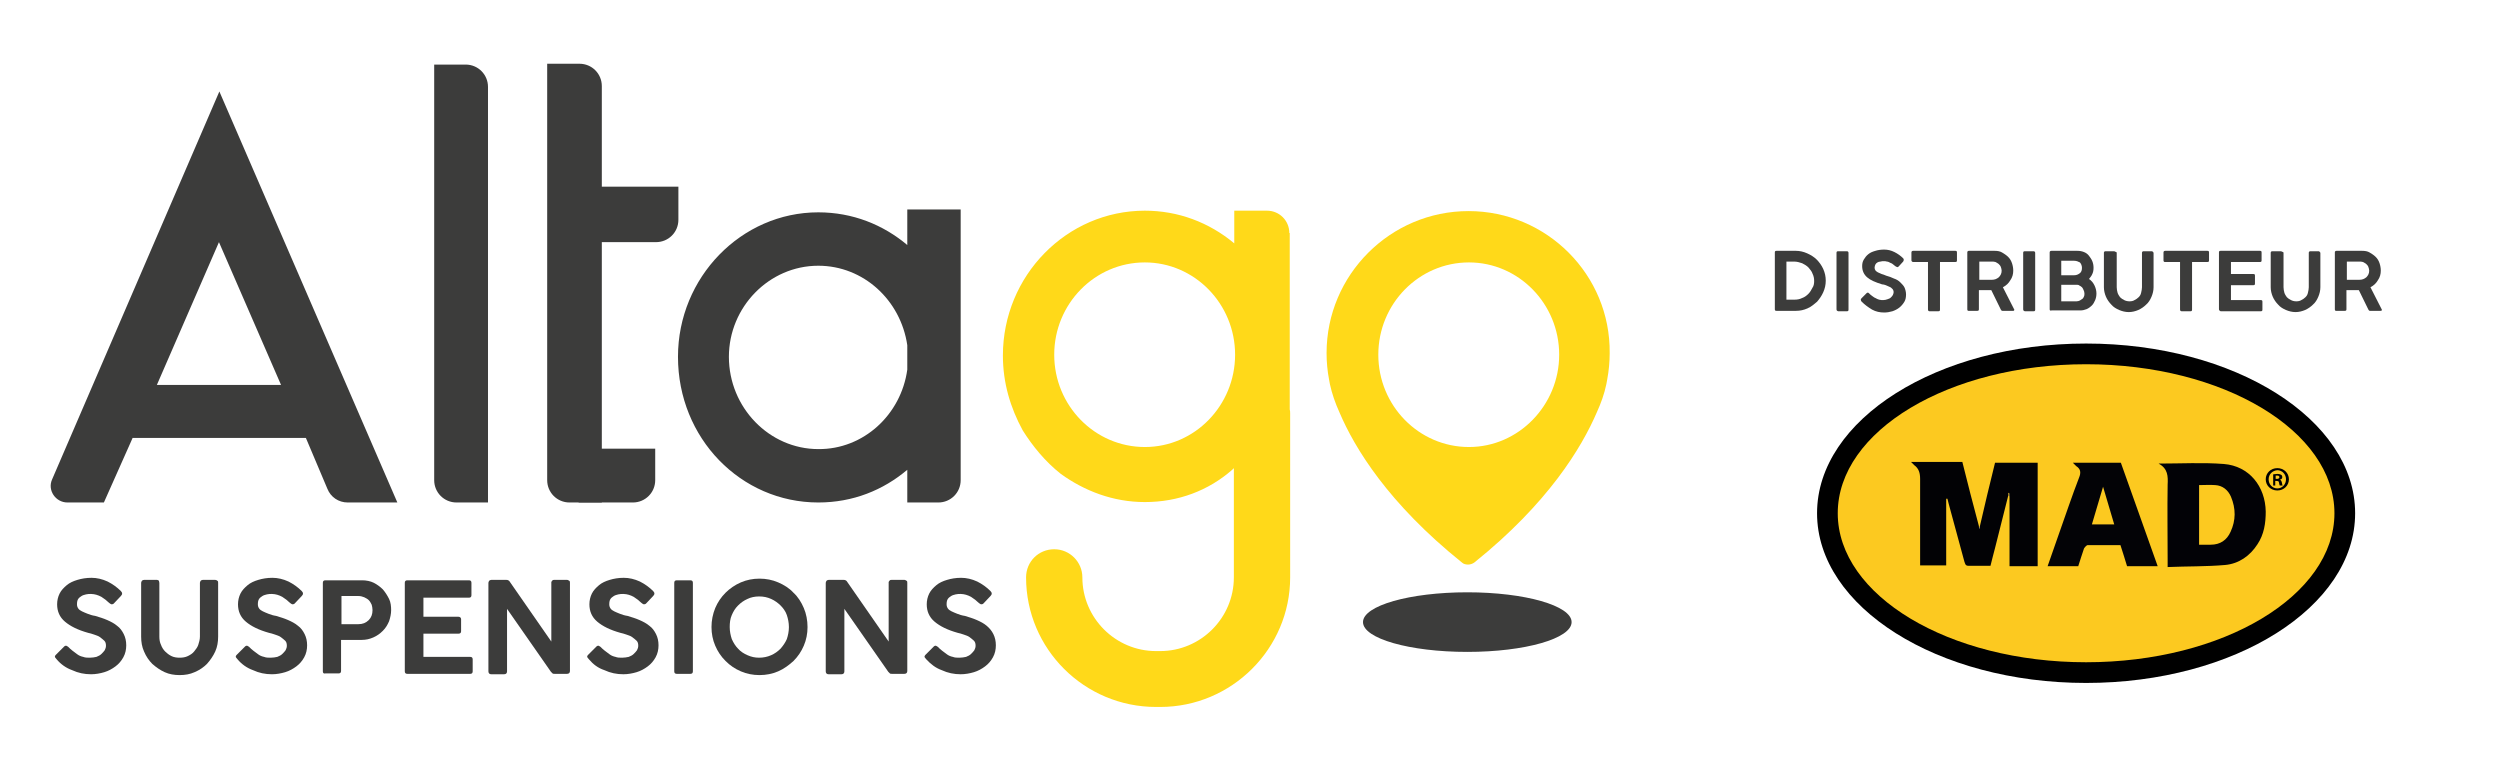 <?xml version="1.0" encoding="utf-8"?>
<!-- Generator: Adobe Illustrator 24.1.1, SVG Export Plug-In . SVG Version: 6.00 Build 0)  -->
<!DOCTYPE svg PUBLIC "-//W3C//DTD SVG 1.1//EN" "http://www.w3.org/Graphics/SVG/1.1/DTD/svg11.dtd">
<svg version="1.1" id="Calque_1" xmlns:x="http://ns.adobe.com/Extensibility/1.0/" xmlns:i="http://ns.adobe.com/AdobeIllustrator/10.0/" xmlns:graph="http://ns.adobe.com/Graphs/1.0/"
	 xmlns="http://www.w3.org/2000/svg" xmlns:xlink="http://www.w3.org/1999/xlink" x="0px" y="0px" viewBox="0 0 604 183"
	 style="enable-background:new 0 0 604 183;" xml:space="preserve">
<style type="text/css">
	.st0{fill:#3C3C3B;}
	.st1{fill:#FFD919;}
	.st2{fill:#FCC920;}
	.st3{fill:#020205;}
	.st4{fill:#020206;}
	.st5{fill:#030306;}
	.st6{fill:#414144;}
	.st7{fill:#7D7D7F;}
	.st8{fill:#F6C423;}
</style>
<g>
	<path class="st0" d="M32,105.9l-6.9,15.5h-8.8c-2.9,0-4.9-3-3.7-5.6l40.4-93.7l43,99.3H84c-2.2,0-4.1-1.3-4.9-3.3l-5.2-12.3H32z
		 M52.9,58.5L37.9,93h30L52.9,58.5z"/>
</g>
<g>
	<path class="st0" d="M117.9,121.4h-7.6c-3,0-5.4-2.4-5.4-5.4V15.6h7.6c3,0,5.4,2.4,5.4,5.4V121.4z"/>
</g>
<g>
	<path class="st0" d="M139.8,121.4v-7.6c0-3,2.4-5.4,5.4-5.4h13.1v7.6c0,3-2.4,5.4-5.4,5.4H139.8z"/>
</g>
<g>
	<path class="st0" d="M163.9,45.1v8c0,3-2.4,5.4-5.4,5.4h-13.1v62.9h-7.8c-3,0-5.4-2.4-5.4-5.4V15.4h7.8c3,0,5.4,2.4,5.4,5.4v24.3
		H163.9z"/>
</g>
<g>
	<path class="st0" d="M232.1,50.6V116c0,3-2.4,5.4-5.4,5.4h-7.5v-7.9c-5.8,4.9-13.1,7.9-21.5,7.9c-18.7,0-33.9-15.5-33.9-35.2
		c0-19.2,15.3-34.9,33.9-34.9c8.3,0,15.7,3,21.5,7.9v-8.6H232.1z M219.2,89.3v-5.9c-1.6-10.9-10.6-19.2-21.5-19.2
		c-11.9,0-21.6,10-21.6,22c0,12.3,9.8,22.3,21.6,22.3C208.6,108.6,217.7,100.2,219.2,89.3z"/>
</g>
<g>
	<path class="st0" d="M13.7,159.3c-0.2-0.2-0.3-0.4-0.4-0.5c-0.1-0.2,0-0.4,0.2-0.6l2-2c0.2-0.2,0.4-0.2,0.5-0.2
		c0.2,0.1,0.4,0.2,0.5,0.3c0.3,0.3,0.6,0.6,1,0.9c0.4,0.3,0.8,0.6,1.2,0.9c0.4,0.3,0.9,0.5,1.4,0.6c0.5,0.2,1,0.2,1.6,0.2
		c0.6,0,1.1-0.1,1.6-0.2c0.5-0.2,0.9-0.4,1.2-0.7s0.6-0.6,0.8-0.9c0.2-0.4,0.3-0.7,0.3-1.1c0-0.5-0.1-0.9-0.4-1.2
		c-0.3-0.3-0.7-0.6-1.1-0.9s-0.9-0.4-1.4-0.6s-1-0.3-1.4-0.4c-2.5-0.7-4.3-1.6-5.6-2.7c-1.3-1.1-1.9-2.5-1.9-4.2
		c0-0.9,0.2-1.8,0.6-2.6c0.4-0.8,1-1.4,1.7-2c0.7-0.6,1.6-1,2.6-1.3c1-0.3,2.1-0.5,3.4-0.5c1.3,0,2.6,0.3,3.9,0.9
		c1.2,0.6,2.3,1.4,3.2,2.3c0.4,0.4,0.4,0.8,0,1.2l-1.7,1.8c-0.2,0.2-0.4,0.2-0.6,0.2c-0.2-0.1-0.4-0.2-0.6-0.4
		c-0.2-0.2-0.5-0.4-0.8-0.7c-0.3-0.2-0.7-0.5-1-0.7c-0.4-0.2-0.8-0.4-1.2-0.5c-0.4-0.1-0.8-0.2-1.3-0.2c-0.4,0-0.8,0-1.2,0.1
		s-0.8,0.2-1.1,0.4c-0.3,0.2-0.6,0.4-0.8,0.7c-0.2,0.3-0.3,0.7-0.3,1.3c0,0.4,0.1,0.7,0.3,1c0.2,0.3,0.5,0.5,0.9,0.7
		c0.4,0.2,0.9,0.4,1.4,0.6c0.5,0.2,1.1,0.4,1.8,0.5c1,0.3,2,0.6,2.9,1s1.7,0.8,2.4,1.4c0.7,0.5,1.2,1.2,1.6,2s0.6,1.7,0.6,2.7
		s-0.2,2-0.7,2.9c-0.5,0.9-1.1,1.6-1.9,2.2c-0.8,0.6-1.7,1.1-2.7,1.4c-1,0.3-2.1,0.5-3.2,0.5c-1.6,0-3.1-0.3-4.6-1
		C16,161.4,14.7,160.5,13.7,159.3z"/>
	<path class="st0" d="M38.5,140.8v13c0,0.7,0.1,1.4,0.4,2c0.2,0.6,0.6,1.2,1,1.6s0.9,0.8,1.5,1.1c0.6,0.3,1.3,0.4,2,0.4
		c0.7,0,1.4-0.1,2-0.4s1.1-0.6,1.5-1.1s0.8-1,1-1.6c0.2-0.6,0.4-1.3,0.4-2v-13c0-0.2,0.1-0.3,0.2-0.5c0.1-0.1,0.3-0.2,0.5-0.2h3
		c0.2,0,0.4,0.1,0.5,0.2c0.2,0.1,0.2,0.3,0.2,0.5v13c0,1.3-0.2,2.5-0.7,3.6s-1.2,2.1-2,3c-0.8,0.8-1.8,1.5-3,2
		c-1.1,0.5-2.3,0.7-3.6,0.7s-2.5-0.2-3.6-0.7c-1.1-0.5-2.1-1.2-3-2c-0.8-0.8-1.5-1.8-2-3c-0.5-1.1-0.7-2.3-0.7-3.6v-13
		c0-0.2,0.1-0.3,0.2-0.5c0.1-0.1,0.3-0.2,0.5-0.2h3.1c0.2,0,0.3,0.1,0.5,0.2C38.4,140.5,38.5,140.7,38.5,140.8z"/>
	<path class="st0" d="M57.4,159.3c-0.2-0.2-0.3-0.4-0.4-0.5c-0.1-0.2,0-0.4,0.2-0.6l2-2c0.2-0.2,0.4-0.2,0.5-0.2
		c0.2,0.1,0.4,0.2,0.5,0.3c0.3,0.3,0.6,0.6,1,0.9c0.4,0.3,0.8,0.6,1.2,0.9c0.4,0.3,0.9,0.5,1.4,0.6c0.5,0.2,1,0.2,1.6,0.2
		c0.6,0,1.1-0.1,1.6-0.2c0.5-0.2,0.9-0.4,1.2-0.7s0.6-0.6,0.8-0.9c0.2-0.4,0.3-0.7,0.3-1.1c0-0.5-0.1-0.9-0.4-1.2
		c-0.3-0.3-0.7-0.6-1.1-0.9s-0.9-0.4-1.4-0.6s-1-0.3-1.4-0.4c-2.5-0.7-4.3-1.6-5.6-2.7c-1.3-1.1-1.9-2.5-1.9-4.2
		c0-0.9,0.2-1.8,0.6-2.6c0.4-0.8,1-1.4,1.7-2c0.7-0.6,1.6-1,2.6-1.3c1-0.3,2.1-0.5,3.4-0.5c1.3,0,2.6,0.3,3.9,0.9
		c1.2,0.6,2.3,1.4,3.2,2.3c0.4,0.4,0.4,0.8,0,1.2l-1.7,1.8c-0.2,0.2-0.4,0.2-0.6,0.2c-0.2-0.1-0.4-0.2-0.6-0.4
		c-0.2-0.2-0.5-0.4-0.8-0.7c-0.3-0.2-0.7-0.5-1-0.7c-0.4-0.2-0.8-0.4-1.2-0.5c-0.4-0.1-0.8-0.2-1.3-0.2c-0.4,0-0.8,0-1.2,0.1
		s-0.8,0.2-1.1,0.4c-0.3,0.2-0.6,0.4-0.8,0.7c-0.2,0.3-0.3,0.7-0.3,1.3c0,0.4,0.1,0.7,0.3,1c0.2,0.3,0.5,0.5,0.9,0.7
		c0.4,0.2,0.9,0.4,1.4,0.6c0.5,0.2,1.1,0.4,1.8,0.5c1,0.3,2,0.6,2.9,1s1.7,0.8,2.4,1.4c0.7,0.5,1.2,1.2,1.6,2s0.6,1.7,0.6,2.7
		s-0.2,2-0.7,2.9c-0.5,0.9-1.1,1.6-1.9,2.2c-0.8,0.6-1.7,1.1-2.7,1.4c-1,0.3-2.1,0.5-3.2,0.5c-1.6,0-3.1-0.3-4.6-1
		C59.7,161.4,58.4,160.5,57.4,159.3z"/>
	<path class="st0" d="M78,162.2v-21.4c0-0.4,0.2-0.6,0.6-0.6h8.9c1,0,2,0.2,2.8,0.6s1.6,1,2.2,1.6c0.6,0.7,1.1,1.5,1.5,2.3
		s0.5,1.8,0.5,2.7s-0.2,1.8-0.5,2.7c-0.4,0.9-0.8,1.6-1.5,2.3s-1.4,1.2-2.3,1.6c-0.9,0.4-1.8,0.6-2.8,0.6h-5v7.5
		c0,0.4-0.2,0.6-0.6,0.6h-3.2C78.2,162.8,78,162.6,78,162.2z M86.6,144h-4.1v6.8h4.1c1,0,1.8-0.3,2.5-1c0.6-0.6,0.9-1.4,0.9-2.4
		c0-0.5-0.1-0.9-0.2-1.3c-0.2-0.4-0.4-0.8-0.7-1.1c-0.3-0.3-0.7-0.5-1.1-0.7C87.5,144.1,87.1,144,86.6,144z"/>
	<path class="st0" d="M97.8,162.2v-21.4c0-0.4,0.2-0.6,0.6-0.6h14.9c0.4,0,0.6,0.2,0.6,0.6v3c0,0.4-0.2,0.6-0.6,0.6h-11v4.6h8.4
		c0.4,0,0.7,0.2,0.7,0.6v2.9c0,0.4-0.2,0.6-0.7,0.6h-8.4v5.6h11.3c0.4,0,0.6,0.2,0.6,0.6v2.9c0,0.4-0.2,0.6-0.6,0.6H98.4
		C98,162.8,97.8,162.6,97.8,162.2z"/>
	<path class="st0" d="M118,140.8c0-0.2,0.1-0.3,0.2-0.5c0.1-0.1,0.3-0.2,0.5-0.2h3.6c0.2,0,0.3,0,0.5,0.1c0.2,0.1,0.3,0.2,0.4,0.4
		l10,14.4v-14.4c0.1-0.2,0.2-0.3,0.3-0.4c0.1-0.1,0.3-0.1,0.4-0.1h3.1c0.2,0,0.3,0.1,0.5,0.2s0.2,0.3,0.2,0.5v21.3
		c0,0.4-0.2,0.7-0.7,0.7h-3c-0.2,0-0.4,0-0.5-0.1c-0.1-0.1-0.2-0.2-0.4-0.4l-10.6-15.2v15.1c0,0.4-0.2,0.7-0.7,0.7h-3.1
		c-0.4,0-0.7-0.2-0.7-0.7V140.8z"/>
	<path class="st0" d="M142.3,159.3c-0.2-0.2-0.3-0.4-0.4-0.5c-0.1-0.2,0-0.4,0.2-0.6l2-2c0.2-0.2,0.4-0.2,0.5-0.2
		c0.2,0.1,0.4,0.2,0.5,0.3c0.3,0.3,0.6,0.6,1,0.9c0.4,0.3,0.8,0.6,1.2,0.9c0.4,0.3,0.9,0.5,1.4,0.6c0.5,0.2,1,0.2,1.6,0.2
		c0.6,0,1.1-0.1,1.6-0.2c0.5-0.2,0.9-0.4,1.2-0.7s0.6-0.6,0.8-0.9c0.2-0.4,0.3-0.7,0.3-1.1c0-0.5-0.1-0.9-0.4-1.2
		c-0.3-0.3-0.7-0.6-1.1-0.9s-0.9-0.4-1.4-0.6s-1-0.3-1.4-0.4c-2.5-0.7-4.3-1.6-5.6-2.7c-1.3-1.1-1.9-2.5-1.9-4.2
		c0-0.9,0.2-1.8,0.6-2.6c0.4-0.8,1-1.4,1.7-2c0.7-0.6,1.6-1,2.6-1.3c1-0.3,2.1-0.5,3.4-0.5c1.3,0,2.6,0.3,3.9,0.9
		c1.2,0.6,2.3,1.4,3.2,2.3c0.4,0.4,0.4,0.8,0,1.2l-1.7,1.8c-0.2,0.2-0.4,0.2-0.6,0.2c-0.2-0.1-0.4-0.2-0.6-0.4
		c-0.2-0.2-0.5-0.4-0.8-0.7c-0.3-0.2-0.7-0.5-1-0.7c-0.4-0.2-0.8-0.4-1.2-0.5c-0.4-0.1-0.8-0.2-1.3-0.2c-0.4,0-0.8,0-1.2,0.1
		s-0.8,0.2-1.1,0.4c-0.3,0.2-0.6,0.4-0.8,0.7c-0.2,0.3-0.3,0.7-0.3,1.3c0,0.4,0.1,0.7,0.3,1c0.2,0.3,0.5,0.5,0.9,0.7
		c0.4,0.2,0.9,0.4,1.4,0.6c0.5,0.2,1.1,0.4,1.8,0.5c1,0.3,2,0.6,2.9,1s1.7,0.8,2.4,1.4c0.7,0.5,1.2,1.2,1.6,2s0.6,1.7,0.6,2.7
		s-0.2,2-0.7,2.9c-0.5,0.9-1.1,1.6-1.9,2.2c-0.8,0.6-1.7,1.1-2.7,1.4c-1,0.3-2.1,0.5-3.2,0.5c-1.6,0-3.1-0.3-4.6-1
		C144.5,161.4,143.3,160.5,142.3,159.3z"/>
	<path class="st0" d="M162.9,162.2v-21.4c0-0.4,0.2-0.6,0.6-0.6h3.3c0.4,0,0.6,0.2,0.6,0.6v21.4c0,0.4-0.2,0.6-0.6,0.6h-3.3
		C163.1,162.8,162.9,162.6,162.9,162.2z"/>
	<path class="st0" d="M195.1,151.5c0,1.6-0.3,3.1-0.9,4.5c-0.6,1.4-1.4,2.6-2.5,3.7c-1.1,1-2.3,1.9-3.7,2.5
		c-1.4,0.6-2.9,0.9-4.5,0.9s-3.1-0.3-4.5-0.9c-1.4-0.6-2.6-1.4-3.7-2.5s-1.9-2.3-2.5-3.7c-0.6-1.4-0.9-2.9-0.9-4.5
		c0-1.6,0.3-3.1,0.9-4.6c0.6-1.4,1.4-2.6,2.5-3.7c1-1,2.3-1.9,3.7-2.5c1.4-0.6,2.9-0.9,4.5-0.9s3.1,0.3,4.5,0.9
		c1.4,0.6,2.7,1.4,3.7,2.5c1.1,1,1.9,2.3,2.5,3.7C194.8,148.3,195.1,149.9,195.1,151.5z M190.6,151.5c0-1-0.2-2-0.5-2.9
		s-0.9-1.7-1.5-2.3s-1.4-1.2-2.3-1.6c-0.9-0.4-1.8-0.6-2.9-0.6c-1,0-2,0.2-2.8,0.6c-0.9,0.4-1.6,0.9-2.3,1.6s-1.1,1.4-1.5,2.3
		s-0.5,1.9-0.5,2.9c0,1,0.2,2,0.5,2.9c0.4,0.9,0.9,1.7,1.5,2.3c0.6,0.7,1.4,1.2,2.3,1.6c0.9,0.4,1.8,0.6,2.8,0.6c1,0,2-0.2,2.9-0.6
		c0.9-0.4,1.6-0.9,2.3-1.6c0.6-0.7,1.1-1.4,1.5-2.3C190.4,153.5,190.6,152.5,190.6,151.5z"/>
	<path class="st0" d="M199.5,140.8c0-0.2,0.1-0.3,0.2-0.5c0.1-0.1,0.3-0.2,0.5-0.2h3.6c0.2,0,0.3,0,0.5,0.1c0.2,0.1,0.3,0.2,0.4,0.4
		l10,14.4v-14.4c0.1-0.2,0.2-0.3,0.3-0.4c0.1-0.1,0.3-0.1,0.4-0.1h3.1c0.2,0,0.3,0.1,0.5,0.2c0.2,0.1,0.2,0.3,0.2,0.5v21.3
		c0,0.4-0.2,0.7-0.7,0.7h-3c-0.2,0-0.4,0-0.5-0.1c-0.1-0.1-0.2-0.2-0.4-0.4L204,147.1v15.1c0,0.4-0.2,0.7-0.7,0.7h-3.1
		c-0.4,0-0.7-0.2-0.7-0.7V140.8z"/>
	<path class="st0" d="M223.8,159.3c-0.2-0.2-0.3-0.4-0.4-0.5s0-0.4,0.2-0.6l2-2c0.2-0.2,0.4-0.2,0.5-0.2c0.2,0.1,0.4,0.2,0.5,0.3
		c0.3,0.3,0.6,0.6,1,0.9c0.4,0.3,0.8,0.6,1.2,0.9c0.4,0.3,0.9,0.5,1.4,0.6c0.5,0.2,1,0.2,1.6,0.2c0.6,0,1.1-0.1,1.6-0.2
		c0.5-0.2,0.9-0.4,1.2-0.7c0.3-0.3,0.6-0.6,0.8-0.9c0.2-0.4,0.3-0.7,0.3-1.1c0-0.5-0.1-0.9-0.4-1.2c-0.3-0.3-0.7-0.6-1.1-0.9
		s-0.9-0.4-1.4-0.6s-1-0.3-1.4-0.4c-2.5-0.7-4.3-1.6-5.6-2.7c-1.3-1.1-1.9-2.5-1.9-4.2c0-0.9,0.2-1.8,0.6-2.6c0.4-0.8,1-1.4,1.7-2
		c0.7-0.6,1.6-1,2.6-1.3c1-0.3,2.1-0.5,3.4-0.5c1.3,0,2.6,0.3,3.9,0.9c1.2,0.6,2.3,1.4,3.2,2.3c0.4,0.4,0.4,0.8,0,1.2l-1.7,1.8
		c-0.2,0.2-0.4,0.2-0.6,0.2c-0.2-0.1-0.4-0.2-0.6-0.4c-0.2-0.2-0.5-0.4-0.8-0.7c-0.3-0.2-0.7-0.5-1-0.7c-0.4-0.2-0.8-0.4-1.2-0.5
		c-0.4-0.1-0.8-0.2-1.3-0.2c-0.4,0-0.8,0-1.2,0.1c-0.4,0.1-0.8,0.2-1.1,0.4c-0.3,0.2-0.6,0.4-0.8,0.7c-0.2,0.3-0.3,0.7-0.3,1.3
		c0,0.4,0.1,0.7,0.3,1c0.2,0.3,0.5,0.5,0.9,0.7c0.4,0.2,0.9,0.4,1.4,0.6c0.5,0.2,1.1,0.4,1.8,0.5c1,0.3,2,0.6,2.9,1
		c0.9,0.4,1.7,0.8,2.4,1.4s1.2,1.2,1.6,2s0.6,1.7,0.6,2.7s-0.2,2-0.7,2.9c-0.5,0.9-1.1,1.6-1.9,2.2c-0.8,0.6-1.7,1.1-2.7,1.4
		c-1,0.3-2.1,0.5-3.2,0.5c-1.6,0-3.1-0.3-4.6-1C226.1,161.4,224.9,160.5,223.8,159.3z"/>
</g>
<g>
	<path class="st0" d="M428.8,74.7V61c0-0.3,0.1-0.4,0.4-0.4h4.7c0.9,0,1.8,0.2,2.7,0.6c0.9,0.4,1.7,0.9,2.3,1.5s1.2,1.4,1.6,2.3
		c0.4,0.9,0.6,1.8,0.6,2.8c0,1-0.2,1.9-0.6,2.8c-0.4,0.9-0.9,1.6-1.5,2.3c-0.7,0.6-1.4,1.2-2.3,1.6c-0.9,0.4-1.8,0.6-2.8,0.6h-4.7
		C428.9,75.1,428.8,75,428.8,74.7z M438.3,67.9c0-0.6-0.1-1.2-0.4-1.8c-0.2-0.6-0.6-1-1-1.5c-0.4-0.4-0.9-0.7-1.5-1
		c-0.6-0.2-1.2-0.4-1.9-0.4h-1.9v9.2h1.9c0.7,0,1.3-0.1,1.9-0.4c0.6-0.2,1.1-0.6,1.5-1c0.4-0.4,0.7-0.9,1-1.5
		C438.2,69.1,438.3,68.5,438.3,67.9z"/>
	<path class="st0" d="M443.7,74.7V61.1c0-0.3,0.1-0.4,0.4-0.4h2.1c0.2,0,0.4,0.1,0.4,0.4v13.7c0,0.3-0.1,0.4-0.4,0.4h-2.1
		C443.8,75.1,443.7,75,443.7,74.7z"/>
	<path class="st0" d="M449.8,72.9c-0.1-0.1-0.2-0.2-0.2-0.4c-0.1-0.1,0-0.2,0.1-0.4l1.3-1.3c0.1-0.1,0.2-0.1,0.3-0.1
		c0.1,0,0.2,0.1,0.3,0.2c0.2,0.2,0.4,0.4,0.7,0.6s0.5,0.4,0.8,0.5c0.3,0.2,0.6,0.3,0.9,0.4c0.3,0.1,0.7,0.1,1,0.1
		c0.4,0,0.7-0.1,1-0.2c0.3-0.1,0.6-0.2,0.8-0.4s0.4-0.4,0.5-0.6c0.1-0.2,0.2-0.5,0.2-0.7c0-0.3-0.1-0.6-0.3-0.8
		c-0.2-0.2-0.4-0.4-0.7-0.5c-0.3-0.1-0.6-0.3-0.9-0.4c-0.3-0.1-0.6-0.2-0.9-0.2c-1.6-0.5-2.8-1-3.6-1.7c-0.8-0.7-1.2-1.6-1.2-2.7
		c0-0.6,0.1-1.1,0.4-1.6c0.3-0.5,0.6-0.9,1.1-1.3c0.5-0.4,1-0.6,1.7-0.8c0.6-0.2,1.4-0.3,2.1-0.3c0.9,0,1.7,0.2,2.5,0.6
		c0.8,0.4,1.5,0.9,2.1,1.5c0.2,0.2,0.2,0.5,0,0.8l-1.1,1.2c-0.1,0.1-0.3,0.2-0.4,0.1c-0.1,0-0.2-0.1-0.4-0.2
		c-0.2-0.1-0.3-0.3-0.5-0.4c-0.2-0.2-0.4-0.3-0.7-0.4c-0.2-0.1-0.5-0.3-0.8-0.3c-0.3-0.1-0.5-0.1-0.8-0.1c-0.2,0-0.5,0-0.8,0.1
		c-0.3,0-0.5,0.1-0.7,0.2c-0.2,0.1-0.4,0.3-0.5,0.5c-0.1,0.2-0.2,0.5-0.2,0.8c0,0.2,0.1,0.5,0.2,0.6c0.1,0.2,0.3,0.3,0.6,0.5
		c0.3,0.1,0.6,0.3,0.9,0.4c0.3,0.1,0.7,0.2,1.1,0.4c0.7,0.2,1.3,0.4,1.9,0.7c0.6,0.2,1.1,0.5,1.5,0.9s0.8,0.8,1,1.2s0.4,1.1,0.4,1.7
		c0,0.7-0.1,1.3-0.4,1.8s-0.7,1-1.2,1.4c-0.5,0.4-1.1,0.7-1.7,0.9c-0.7,0.2-1.3,0.3-2,0.3c-1,0-2-0.2-2.9-0.7
		C451.3,74.2,450.5,73.6,449.8,72.9z"/>
	<path class="st0" d="M461.8,62.9V61c0-0.2,0.1-0.4,0.4-0.4h10.2c0.3,0,0.4,0.1,0.4,0.4v1.9c0,0.3-0.1,0.4-0.4,0.4h-3.7v11.5
		c0,0.3-0.1,0.4-0.4,0.4h-2.1c-0.2,0-0.4-0.1-0.4-0.4V63.3h-3.6C462,63.3,461.8,63.1,461.8,62.9z"/>
	<path class="st0" d="M475.3,74.7V61c0-0.1,0-0.2,0.1-0.3c0.1-0.1,0.2-0.1,0.3-0.1h6.2c0.7,0,1.3,0.1,1.8,0.4s1,0.6,1.5,1.1
		c0.4,0.4,0.7,0.9,0.9,1.5c0.2,0.6,0.3,1.2,0.3,1.8c0,0.8-0.2,1.6-0.7,2.3c-0.4,0.7-1,1.3-1.8,1.7l2.7,5.3c0.1,0.1,0.1,0.2,0,0.3
		c0,0.1-0.1,0.1-0.3,0.1h-2.5c-0.2,0-0.3-0.1-0.4-0.3l-2.3-4.7h-3v4.6c0,0.3-0.1,0.4-0.4,0.4h-2.1C475.4,75.1,475.3,75,475.3,74.7z
		 M481.2,63.2h-3v4.4h3c0.7,0,1.2-0.2,1.7-0.6c0.4-0.4,0.7-0.9,0.7-1.6c0-0.3-0.1-0.6-0.2-0.9c-0.1-0.3-0.3-0.5-0.5-0.7
		c-0.2-0.2-0.5-0.3-0.8-0.5C481.8,63.2,481.5,63.2,481.2,63.2z"/>
	<path class="st0" d="M488.8,74.7V61.1c0-0.3,0.1-0.4,0.4-0.4h2.1c0.2,0,0.4,0.1,0.4,0.4v13.7c0,0.3-0.1,0.4-0.4,0.4h-2.1
		C488.9,75.1,488.8,75,488.8,74.7z"/>
	<path class="st0" d="M495.2,74.7V61c0-0.2,0.1-0.4,0.4-0.4h6.3c0.6,0,1.1,0.1,1.6,0.3c0.5,0.2,0.9,0.5,1.2,0.9s0.6,0.8,0.8,1.3
		c0.2,0.5,0.3,1,0.3,1.6c0,0.6-0.1,1.1-0.3,1.5c-0.2,0.5-0.5,0.8-0.8,1.2c0.6,0.4,1,0.9,1.3,1.5c0.3,0.6,0.5,1.3,0.5,2
		c0,0.6-0.1,1.1-0.3,1.6c-0.2,0.5-0.5,1-0.8,1.3s-0.8,0.7-1.3,0.9c-0.5,0.2-1,0.3-1.5,0.3h-6.9C495.3,75.1,495.2,75,495.2,74.7z
		 M501.1,63H498v3.5h3.1c0.6,0,1-0.2,1.4-0.5s0.5-0.8,0.5-1.3c0-0.5-0.2-1-0.5-1.3C502.1,63.2,501.7,63,501.1,63z M501.7,68.8H498v4
		h3.7c0.3,0,0.6-0.1,0.8-0.2c0.2-0.1,0.4-0.3,0.6-0.4s0.3-0.4,0.4-0.6c0.1-0.2,0.1-0.5,0.1-0.7c0-0.3-0.1-0.6-0.2-0.8
		c-0.1-0.2-0.2-0.5-0.4-0.7s-0.4-0.3-0.6-0.4C502.2,68.8,501.9,68.8,501.7,68.8z"/>
	<path class="st0" d="M511.4,61.1v8.3c0,0.5,0.1,0.9,0.2,1.3s0.4,0.8,0.6,1.1c0.3,0.3,0.6,0.5,1,0.7c0.4,0.2,0.8,0.3,1.3,0.3
		s0.9-0.1,1.2-0.3c0.4-0.2,0.7-0.4,1-0.7c0.3-0.3,0.5-0.6,0.6-1.1s0.2-0.8,0.2-1.3v-8.3c0-0.1,0-0.2,0.1-0.3
		c0.1-0.1,0.2-0.1,0.3-0.1h1.9c0.1,0,0.2,0,0.3,0.1c0.1,0.1,0.2,0.2,0.2,0.3v8.3c0,0.8-0.2,1.6-0.5,2.3c-0.3,0.7-0.7,1.4-1.3,1.9
		c-0.5,0.5-1.2,1-1.9,1.3c-0.7,0.3-1.5,0.5-2.3,0.5c-0.8,0-1.6-0.2-2.3-0.5c-0.7-0.3-1.4-0.7-1.9-1.3c-0.5-0.5-1-1.2-1.3-1.9
		c-0.3-0.7-0.5-1.5-0.5-2.3v-8.3c0-0.1,0-0.2,0.1-0.3s0.2-0.1,0.3-0.1h2c0.1,0,0.2,0,0.3,0.1C511.4,60.9,511.4,61,511.4,61.1z"/>
	<path class="st0" d="M522.7,62.9V61c0-0.2,0.1-0.4,0.4-0.4h10.2c0.3,0,0.4,0.1,0.4,0.4v1.9c0,0.3-0.1,0.4-0.4,0.4h-3.7v11.5
		c0,0.3-0.1,0.4-0.4,0.4h-2.1c-0.2,0-0.4-0.1-0.4-0.4V63.3H523C522.8,63.3,522.7,63.1,522.7,62.9z"/>
	<path class="st0" d="M536.1,74.7V61c0-0.3,0.1-0.4,0.4-0.4h9.5c0.3,0,0.4,0.1,0.4,0.4v1.9c0,0.3-0.1,0.4-0.4,0.4H539v2.9h5.4
		c0.3,0,0.4,0.1,0.4,0.4v1.9c0,0.3-0.1,0.4-0.4,0.4H539v3.6h7.2c0.3,0,0.4,0.1,0.4,0.4v1.9c0,0.3-0.1,0.4-0.4,0.4h-9.7
		C536.3,75.1,536.1,75,536.1,74.7z"/>
	<path class="st0" d="M551.7,61.1v8.3c0,0.5,0.1,0.9,0.2,1.3s0.4,0.8,0.6,1.1c0.3,0.3,0.6,0.5,1,0.7c0.4,0.2,0.8,0.3,1.3,0.3
		s0.9-0.1,1.2-0.3c0.4-0.2,0.7-0.4,1-0.7c0.3-0.3,0.5-0.6,0.6-1.1s0.2-0.8,0.2-1.3v-8.3c0-0.1,0-0.2,0.1-0.3
		c0.1-0.1,0.2-0.1,0.3-0.1h1.9c0.1,0,0.2,0,0.3,0.1c0.1,0.1,0.2,0.2,0.2,0.3v8.3c0,0.8-0.2,1.6-0.5,2.3c-0.3,0.7-0.7,1.4-1.3,1.9
		c-0.5,0.5-1.2,1-1.9,1.3c-0.7,0.3-1.5,0.5-2.3,0.5c-0.8,0-1.6-0.2-2.3-0.5c-0.7-0.3-1.4-0.7-1.9-1.3c-0.5-0.5-1-1.2-1.3-1.9
		c-0.3-0.7-0.5-1.5-0.5-2.3v-8.3c0-0.1,0-0.2,0.1-0.3s0.2-0.1,0.3-0.1h2c0.1,0,0.2,0,0.3,0.1C551.7,60.9,551.7,61,551.7,61.1z"/>
	<path class="st0" d="M564.1,74.7V61c0-0.1,0-0.2,0.1-0.3c0.1-0.1,0.2-0.1,0.3-0.1h6.2c0.7,0,1.3,0.1,1.8,0.4s1,0.6,1.5,1.1
		c0.4,0.4,0.7,0.9,0.9,1.5c0.2,0.6,0.3,1.2,0.3,1.8c0,0.8-0.2,1.6-0.7,2.3c-0.4,0.7-1,1.3-1.8,1.7l2.7,5.3c0.1,0.1,0.1,0.2,0,0.3
		c0,0.1-0.1,0.1-0.3,0.1h-2.5c-0.2,0-0.3-0.1-0.4-0.3l-2.3-4.7h-3v4.6c0,0.3-0.1,0.4-0.4,0.4h-2.1C564.2,75.1,564.1,75,564.1,74.7z
		 M570,63.2h-3v4.4h3c0.7,0,1.2-0.2,1.7-0.6c0.4-0.4,0.7-0.9,0.7-1.6c0-0.3-0.1-0.6-0.2-0.9c-0.1-0.3-0.3-0.5-0.5-0.7
		c-0.2-0.2-0.5-0.3-0.8-0.5C570.6,63.2,570.3,63.2,570,63.2z"/>
</g>
<g>
	<ellipse class="st0" cx="354.5" cy="150.3" rx="25.2" ry="7.2"/>
	<path class="st1" d="M354.8,51c-18.9,0-34.3,15.4-34.3,34.3c0,2.2,0.2,4.3,0.6,6.4c0,0.1,0.1,0.5,0.2,1.1c0.5,2.3,1.3,4.6,2.3,6.8
		c3.7,8.7,11.8,22,29.6,36.3c0.4,0.4,1,0.5,1.5,0.5c0.5,0,1.1-0.2,1.5-0.5c17.8-14.3,25.9-27.7,29.6-36.3c1-2.2,1.8-4.4,2.3-6.8
		c0.1-0.6,0.2-1,0.2-1.1c0.4-2.1,0.6-4.3,0.6-6.4C389.1,66.4,373.7,51,354.8,51z M354.9,108c-12.1,0-21.9-10-21.9-22.3
		c0-12.3,9.8-22.3,21.9-22.3c12,0,21.8,10,21.8,22.3C376.7,97.9,366.9,108,354.9,108z"/>
	<path class="st1" d="M311.5,56.3c0-3-2.4-5.4-5.4-5.4h-7.9v7.9c-6.1-5.1-13.6-7.9-21.6-7.9c-18.9,0-34.3,15.7-34.3,35
		c0,6.6,1.8,12.6,4.8,18.1c2.4,3.8,5.4,7.5,9.2,10.5c5.7,4.1,12.6,6.8,20.3,6.8c8.1,0,15.4-2.8,21.1-7.8l0.4-0.4l0,0v26.4
		c0,9.8-8,17.8-17.8,17.8h-1c-9.8,0-17.8-8-17.8-17.8c0-3.7-3-6.8-6.8-6.8s-6.8,3-6.8,6.8c0,17.3,14.1,31.3,31.4,31.3h1
		c17.3,0,31.4-14.1,31.4-31.3V99.9c0-0.3,0-0.7-0.1-1V56.3z M276.6,108c-12.1,0-21.9-10-21.9-22.3c0-12.3,9.8-22.3,21.9-22.3
		c12,0,21.8,10,21.8,22.3C298.4,97.9,288.7,108,276.6,108z"/>
</g>
<g>
	<ellipse cx="504" cy="124" rx="65" ry="41"/>
	<ellipse class="st2" cx="504" cy="124" rx="60" ry="36"/>
	<path class="st3" d="M478.3,127.3c1.2-5.2,2.4-10.3,3.7-15.5c3.5,0,6.9,0,10.3,0c0,8.3,0,16.6,0,25c-2.2,0-4.4,0-6.8,0
		c0-5.7,0-11.3,0-17c0-0.2,0-0.4-0.1-0.7c-0.1,0-0.1,0-0.2,0c0,0.2,0,0.4,0,0.6c-1.1,4.2-2.1,8.5-3.2,12.7c-0.4,1.4-0.7,2.8-1.1,4.3
		c-1.8,0-3.6,0-5.3,0c-0.8,0-0.8-0.5-1-1c-1.3-4.7-2.5-9.3-3.8-14c-0.1-0.4-0.2-0.8-0.3-1.2c-0.1,0-0.2,0-0.3,0c0,5.4,0,10.7,0,16.1
		c-2.2,0-4.2,0-6.3,0c0-0.5,0-1,0-1.5c0-6.5,0-12.9,0-19.4c0-1.4-0.3-2.5-1.4-3.3c-0.2-0.2-0.4-0.4-0.8-0.8c4.2,0,8.2,0,12.4,0
		c1.3,5.2,2.6,10.3,4,15.5c0,0.2,0,0.3,0.1,0.5c0,0,0.1,0,0.1,0C478.3,127.7,478.3,127.5,478.3,127.3z"/>
	<path class="st4" d="M521.5,112c5.5,0,10.7-0.3,15.8,0.1c6.1,0.5,10,5.4,10.1,11.5c0,2.8-0.4,5.5-2,7.9c-1.8,2.8-4.5,4.7-7.8,5
		c-4.6,0.4-9.2,0.3-13.9,0.5c0-0.8,0-1.2,0-1.7c0-6.1-0.1-12.1,0-18.2C523.8,115.1,523.8,113.2,521.5,112z M531.3,131.6
		c0.9,0,1.9,0,2.8,0c2.3,0,3.9-1.1,4.8-3.1c1.3-2.8,1.3-5.6,0.1-8.5c-0.7-1.6-2-2.7-3.8-2.8c-1.3-0.1-2.6,0-3.9,0
		C531.3,122,531.3,126.7,531.3,131.6z"/>
	<path class="st5" d="M513.9,136.8c-0.5-1.6-1-3.3-1.6-5.1c-2.6,0-5.2,0-7.9,0c-0.3,0-0.7,0.5-0.9,0.8c-0.5,1.4-0.9,2.8-1.4,4.3
		c-2.5,0-4.9,0-7.4,0c0.9-2.7,1.9-5.3,2.8-8c1.6-4.5,3.1-9,4.8-13.4c0.5-1.2,0.4-2.1-0.7-2.8c-0.2-0.2-0.4-0.4-0.8-0.8
		c3.9,0,7.7,0,11.6,0c2.9,8.2,5.9,16.5,8.9,25C518.8,136.8,516.4,136.8,513.9,136.8z M505.4,126.7c1.9,0,3.6,0,5.4,0
		c-0.9-3-1.8-6-2.7-9.1C507.2,120.7,506.3,123.7,505.4,126.7z"/>
	<path class="st6" d="M485.3,119.8c0-0.2,0-0.4,0-0.6c0.1,0,0.1,0,0.2,0c0,0.2,0,0.4,0.1,0.7c0,0-0.1,0-0.1,0L485.3,119.8z"/>
	<path class="st7" d="M478.3,127.3c0,0.2,0,0.3,0,0.5c0,0-0.1,0-0.1,0c0-0.2,0-0.3-0.1-0.5C478.2,127.3,478.3,127.3,478.3,127.3z"/>
	<path class="st8" d="M551.2,115.5c-0.3,0-0.6,0.1-0.9,0.1c0-0.2,0-0.4,0-0.6c0.3,0,0.6,0,0.9,0
		C551.2,115.1,551.2,115.3,551.2,115.5z"/>
	<g>
		<path d="M553,115.8c0,1.5-1.2,2.7-2.8,2.7s-2.8-1.2-2.8-2.7s1.2-2.7,2.8-2.7C551.8,113.1,553,114.3,553,115.8z M548.1,115.8
			c0,1.2,0.9,2.2,2.1,2.2c1.2,0,2.1-1,2.1-2.2c0-1.2-0.9-2.2-2.1-2.2C549,113.7,548.1,114.6,548.1,115.8z M549.8,117.3h-0.6v-2.7
			c0.2,0,0.6-0.1,1-0.1c0.5,0,0.7,0.1,0.9,0.2c0.2,0.1,0.3,0.3,0.3,0.6c0,0.3-0.2,0.5-0.6,0.6v0c0.3,0.1,0.4,0.3,0.5,0.7
			c0.1,0.4,0.1,0.6,0.2,0.7h-0.7c-0.1-0.1-0.1-0.3-0.2-0.7c0-0.3-0.2-0.4-0.6-0.4h-0.3V117.3z M549.8,115.7h0.3
			c0.3,0,0.6-0.1,0.6-0.4c0-0.3-0.2-0.4-0.6-0.4c-0.2,0-0.3,0-0.3,0V115.7z"/>
	</g>
</g>
</svg>
